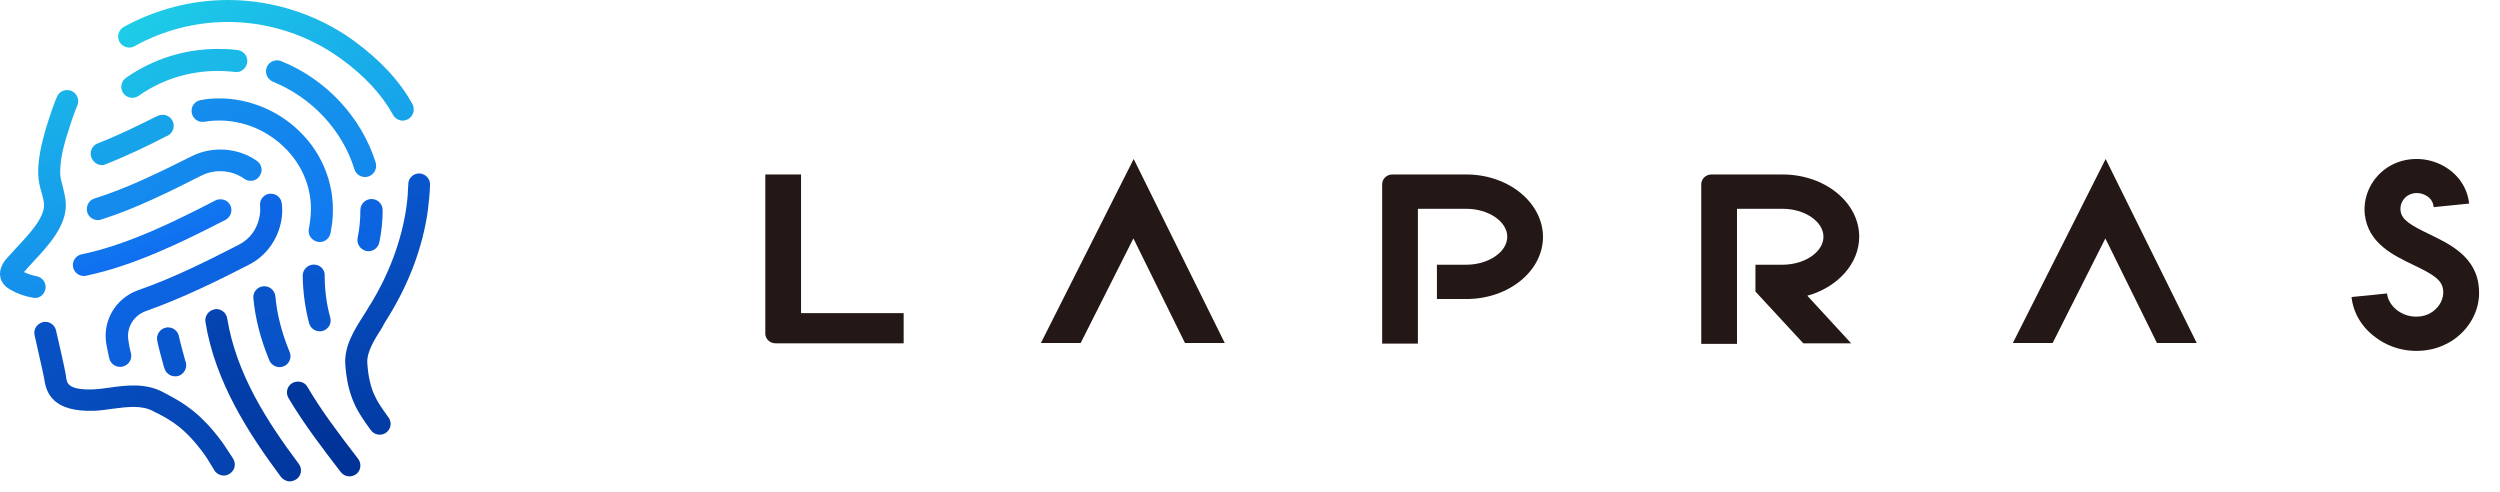 <?xml version="1.0" encoding="utf-8"?>
<svg xmlns="http://www.w3.org/2000/svg" fill="none" height="39" viewBox="0 0 198 39" width="198">
 <path d="M192.429 18.561C190.945 17.843 190.214 17.43 190.123 16.689C190.054 16.167 190.351 15.623 190.853 15.405C191.241 15.231 191.721 15.253 192.109 15.47C192.337 15.579 192.702 15.862 192.748 16.406L195.556 16.123C195.419 14.861 194.666 13.751 193.479 13.119C192.269 12.466 190.83 12.423 189.621 12.967C188.045 13.685 187.109 15.34 187.292 16.994C187.566 19.28 189.552 20.216 191.127 20.978C192.725 21.74 193.456 22.175 193.502 23.046C193.547 23.655 193.228 24.265 192.702 24.657C192.588 24.744 192.429 24.831 192.292 24.896C191.63 25.179 190.808 25.136 190.146 24.765C189.529 24.417 189.118 23.851 189.05 23.242L186.242 23.525C186.379 24.809 187.086 25.963 188.182 26.746C188.365 26.877 188.548 27.008 188.753 27.116C189.575 27.574 190.488 27.791 191.378 27.791C192.086 27.791 192.794 27.661 193.456 27.378C193.798 27.225 194.118 27.051 194.392 26.855C194.438 26.833 194.46 26.79 194.506 26.768C195.739 25.832 196.446 24.374 196.332 22.893C196.195 20.346 194.004 19.323 192.429 18.561Z" fill="#231815"/>
 <path d="M159.417 27.168H162.568L166.746 18.882L170.832 27.168H173.982L166.768 12.591L159.417 27.168Z" fill="#231815"/>
 <path d="M147.249 18.751C147.249 16.033 144.533 13.819 141.177 13.819H135.538C135.104 13.819 134.739 14.169 134.739 14.586V27.234H137.57V16.537H141.177C142.935 16.537 144.418 17.545 144.418 18.751C144.418 19.956 142.935 20.965 141.177 20.965H139.031V23.091L142.82 27.19H146.61L143.14 23.42C145.514 22.762 147.249 20.899 147.249 18.751Z" fill="#231815"/>
 <path d="M116.133 13.819H110.266C109.832 13.819 109.467 14.169 109.467 14.586V27.168V27.212H112.298V27.168V16.537H116.133C117.891 16.537 119.375 17.545 119.375 18.751C119.375 19.956 117.891 20.965 116.133 20.965H113.804V23.683H116.133C119.489 23.683 122.206 21.469 122.206 18.751C122.183 16.033 119.466 13.819 116.133 13.819Z" fill="#231815"/>
 <path d="M82.437 27.168H85.588L89.765 18.882L93.852 27.168H97.002L89.788 12.591L82.437 27.168Z" fill="#231815"/>
 <path d="M63.443 13.819H60.612V26.423C60.612 26.839 60.977 27.19 61.411 27.19H71.57V24.801H63.443V13.819Z" fill="#231815"/>
 <path d="M23.663 10.346C21.942 8.695 19.646 7.792 17.351 7.792C16.865 7.792 16.379 7.836 15.894 7.924C15.408 8.012 15.099 8.453 15.188 8.937C15.276 9.421 15.717 9.729 16.203 9.641C18.432 9.267 20.772 9.993 22.471 11.622C24.083 13.163 24.855 15.276 24.568 17.411C24.546 17.632 24.502 17.874 24.458 18.138C24.37 18.622 24.701 19.062 25.164 19.15C25.209 19.15 25.275 19.172 25.319 19.172C25.738 19.172 26.113 18.864 26.18 18.446C26.224 18.138 26.268 17.874 26.312 17.632C26.621 14.924 25.672 12.261 23.663 10.346Z" fill="url(#paint0_linear_815_5283)"/>
 <path d="M28.917 14.022C29.005 14.022 29.093 14 29.182 13.978C29.645 13.823 29.888 13.339 29.756 12.877C28.63 9.289 25.826 6.273 22.273 4.843C22.162 4.799 22.052 4.777 21.942 4.777C21.589 4.777 21.279 4.975 21.125 5.327C20.948 5.767 21.169 6.273 21.611 6.471C24.701 7.726 27.129 10.324 28.078 13.427C28.188 13.78 28.541 14.022 28.917 14.022Z" fill="url(#paint1_linear_815_5283)"/>
 <path d="M22.14 29.078C22.251 29.078 22.361 29.056 22.471 29.012C22.913 28.836 23.134 28.308 22.935 27.867C22.317 26.37 21.942 24.918 21.809 23.465C21.765 23.025 21.39 22.672 20.948 22.672C20.926 22.672 20.904 22.672 20.86 22.672C20.375 22.716 20.021 23.135 20.066 23.619C20.22 25.248 20.639 26.855 21.324 28.528C21.478 28.88 21.809 29.078 22.14 29.078Z" fill="url(#paint2_linear_815_5283)"/>
 <path d="M24.855 20.955C24.37 20.955 23.972 21.352 23.972 21.836C23.994 23.157 24.171 24.411 24.48 25.6C24.59 25.996 24.944 26.238 25.319 26.238C25.385 26.238 25.473 26.238 25.54 26.216C26.003 26.084 26.29 25.622 26.158 25.16C25.871 24.125 25.716 23.003 25.716 21.836C25.738 21.33 25.341 20.955 24.855 20.955Z" fill="url(#paint3_linear_815_5283)"/>
 <path d="M29.005 19.877C29.071 19.899 29.115 19.899 29.182 19.899C29.579 19.899 29.954 19.613 30.042 19.195C30.219 18.358 30.307 17.5 30.307 16.641C30.307 16.157 29.91 15.761 29.424 15.761C28.939 15.761 28.541 16.157 28.541 16.641C28.541 17.39 28.475 18.138 28.321 18.842C28.233 19.327 28.541 19.767 29.005 19.877Z" fill="url(#paint4_linear_815_5283)"/>
 <path d="M14.172 26.635C14.084 26.216 13.731 25.93 13.311 25.93C13.245 25.93 13.201 25.93 13.135 25.952C12.671 26.04 12.362 26.503 12.45 26.965C12.561 27.559 12.826 28.462 12.98 29.056L13.024 29.166C13.135 29.562 13.488 29.804 13.863 29.804C13.951 29.804 14.018 29.804 14.106 29.782C14.569 29.65 14.834 29.166 14.724 28.704L14.68 28.594C14.525 28.021 14.283 27.163 14.172 26.635Z" fill="url(#paint5_linear_815_5283)"/>
 <path d="M30.771 25.072C32.404 22.43 33.486 19.547 33.883 16.685C33.971 16.003 34.038 15.32 34.06 14.638C34.082 14.154 33.684 13.757 33.221 13.735H33.199C32.735 13.735 32.338 14.11 32.338 14.572C32.316 15.188 32.272 15.805 32.184 16.421C31.808 19.04 30.815 21.704 29.314 24.147C29.314 24.147 29.314 24.169 29.292 24.169C29.137 24.433 28.983 24.697 28.806 24.962C28.078 26.106 27.239 27.405 27.349 28.902C27.548 31.543 28.365 32.666 29.292 33.965L29.358 34.053C29.535 34.295 29.8 34.427 30.064 34.427C30.241 34.427 30.418 34.383 30.572 34.273C30.97 33.986 31.058 33.458 30.771 33.062L30.705 32.974C29.822 31.741 29.248 30.949 29.093 28.792C29.027 27.867 29.645 26.921 30.285 25.908C30.418 25.622 30.594 25.358 30.771 25.072Z" fill="url(#paint6_linear_815_5283)"/>
 <path d="M22.273 17.5C22.361 17.037 22.383 16.575 22.317 16.113C22.273 15.672 21.898 15.342 21.456 15.342C21.434 15.342 21.39 15.342 21.368 15.342C20.882 15.386 20.551 15.827 20.595 16.289C20.617 16.575 20.617 16.883 20.551 17.169C20.375 18.138 19.779 18.952 18.896 19.392C16.534 20.603 13.797 21.99 10.95 22.98C9.14 23.619 8.08 25.446 8.433 27.317C8.499 27.669 8.566 27.999 8.654 28.373C8.742 28.77 9.095 29.056 9.515 29.056C9.581 29.056 9.647 29.056 9.713 29.034C10.177 28.924 10.486 28.462 10.376 27.999C10.287 27.669 10.221 27.339 10.177 27.009C9.978 25.974 10.574 24.984 11.568 24.631C14.503 23.597 17.328 22.188 19.735 20.955C21.059 20.273 21.986 19.018 22.273 17.5Z" fill="url(#paint7_linear_815_5283)"/>
 <path d="M3.599 22.892C3.688 22.43 3.379 21.968 2.915 21.88C2.562 21.814 2.231 21.704 1.9 21.55C2.098 21.308 2.363 21.021 2.628 20.735C3.82 19.459 5.299 17.874 5.211 16.091C5.189 15.607 5.056 15.166 4.968 14.77C4.88 14.418 4.769 14.066 4.769 13.758C4.747 12.811 4.968 11.842 5.233 10.94C5.387 10.434 5.851 8.959 6.116 8.387C6.314 7.946 6.138 7.44 5.696 7.22C5.586 7.154 5.453 7.132 5.321 7.132C4.99 7.132 4.681 7.308 4.526 7.638C4.151 8.453 3.577 10.346 3.555 10.456C3.268 11.49 3.003 12.613 3.025 13.802C3.047 14.33 3.158 14.814 3.29 15.232C3.379 15.562 3.467 15.893 3.489 16.179C3.533 17.235 2.341 18.512 1.37 19.547C1.061 19.877 0.774 20.207 0.509 20.493C0.355 20.669 -0.109 21.242 0.024 21.924C0.068 22.21 0.244 22.606 0.774 22.915C1.326 23.245 1.944 23.465 2.584 23.575C2.628 23.575 2.694 23.597 2.738 23.597C3.158 23.619 3.511 23.311 3.599 22.892Z" fill="url(#paint8_linear_815_5283)"/>
 <path d="M24.348 30.641C24.193 30.355 23.884 30.223 23.597 30.223C23.443 30.223 23.288 30.267 23.156 30.333C22.736 30.575 22.604 31.103 22.847 31.521C24.105 33.656 25.716 35.726 26.996 37.398C27.173 37.619 27.416 37.729 27.681 37.729C27.857 37.729 28.056 37.663 28.21 37.553C28.586 37.266 28.652 36.716 28.365 36.342C26.776 34.273 25.473 32.556 24.348 30.641Z" fill="url(#paint9_linear_815_5283)"/>
 <path d="M18.609 5.701C19.094 5.767 19.514 5.415 19.58 4.931C19.646 4.446 19.293 4.028 18.807 3.962C18.3 3.896 17.77 3.874 17.262 3.874C14.658 3.874 12.119 4.667 9.978 6.163C9.581 6.449 9.493 6.978 9.758 7.374C9.934 7.616 10.199 7.748 10.464 7.748C10.64 7.748 10.817 7.704 10.972 7.594C13.179 6.031 15.894 5.371 18.609 5.701Z" fill="url(#paint10_linear_815_5283)"/>
 <path d="M17.991 25.204C17.924 24.786 17.549 24.477 17.13 24.477C17.086 24.477 17.042 24.477 16.997 24.5C16.512 24.587 16.203 25.028 16.269 25.49C17.042 30.289 19.734 34.383 22.251 37.773C22.427 37.993 22.692 38.125 22.957 38.125C23.134 38.125 23.31 38.059 23.487 37.949C23.884 37.663 23.95 37.112 23.663 36.738C21.147 33.37 18.719 29.628 17.991 25.204Z" fill="url(#paint11_linear_815_5283)"/>
 <path d="M17.616 35.043C15.828 32.6 14.349 31.83 13.289 31.257C13.179 31.191 13.069 31.147 12.958 31.081C11.546 30.311 10 30.509 8.632 30.707C8.19 30.773 7.793 30.817 7.396 30.839C5.387 30.905 5.299 30.355 5.233 29.849C5.211 29.628 5.1 29.034 4.438 26.172C4.35 25.776 3.997 25.49 3.599 25.49C3.533 25.49 3.467 25.49 3.401 25.512C2.937 25.622 2.628 26.084 2.738 26.547C3.379 29.342 3.489 29.915 3.511 30.047C3.666 31.169 4.239 32.644 7.462 32.534H7.484C7.948 32.512 8.411 32.446 8.853 32.38C10.067 32.226 11.214 32.072 12.119 32.556C12.23 32.622 12.34 32.688 12.473 32.732C13.51 33.282 14.658 33.877 16.203 36.012C16.269 36.1 16.468 36.386 16.975 37.245C17.13 37.509 17.439 37.663 17.726 37.663C17.88 37.663 18.035 37.619 18.167 37.531C18.587 37.289 18.719 36.76 18.476 36.342C18.079 35.748 17.792 35.285 17.616 35.043Z" fill="url(#paint12_linear_815_5283)"/>
 <path d="M10.663 3.654C12.914 2.399 15.474 1.739 18.057 1.739C21.258 1.739 24.414 2.774 26.996 4.645C28.851 5.987 30.241 7.484 31.124 9.091C31.279 9.377 31.587 9.553 31.896 9.553C32.029 9.553 32.184 9.509 32.316 9.443C32.735 9.201 32.89 8.673 32.669 8.255C31.676 6.428 30.109 4.755 28.034 3.236C25.164 1.145 21.611 0 18.057 0C15.165 0 12.318 0.748 9.802 2.135C9.382 2.377 9.228 2.906 9.471 3.324C9.713 3.742 10.243 3.896 10.663 3.654Z" fill="url(#paint13_linear_815_5283)"/>
 <path d="M8.058 13.075C8.168 13.075 8.279 13.053 8.367 13.009C10.044 12.349 11.788 11.512 13.091 10.83L13.289 10.742C13.709 10.522 13.885 9.993 13.664 9.575C13.51 9.267 13.201 9.091 12.892 9.091C12.759 9.091 12.627 9.113 12.495 9.179L12.296 9.267C11.016 9.905 9.338 10.742 7.727 11.358C7.285 11.534 7.065 12.041 7.241 12.481C7.396 12.855 7.727 13.075 8.058 13.075Z" fill="url(#paint14_linear_815_5283)"/>
 <path d="M7.749 17.433C7.837 17.433 7.926 17.411 8.014 17.389C10.729 16.531 13.51 15.144 15.894 13.934C16.997 13.361 18.344 13.449 19.337 14.154C19.734 14.44 20.286 14.352 20.551 13.956C20.838 13.559 20.75 13.031 20.352 12.745C19.514 12.15 18.476 11.842 17.461 11.842C16.666 11.842 15.85 12.018 15.099 12.415C12.759 13.581 10.067 14.924 7.484 15.716C7.021 15.871 6.778 16.355 6.91 16.817C7.021 17.191 7.374 17.433 7.749 17.433Z" fill="url(#paint15_linear_815_5283)"/>
 <path d="M5.785 21.154C5.873 21.572 6.226 21.858 6.645 21.858C6.712 21.858 6.756 21.858 6.822 21.836C10.596 21.044 14.349 19.217 17.858 17.412C18.278 17.192 18.454 16.663 18.233 16.245C18.079 15.937 17.77 15.783 17.461 15.783C17.328 15.783 17.196 15.805 17.064 15.871C13.665 17.632 10.044 19.393 6.469 20.141C6.005 20.229 5.696 20.691 5.785 21.154Z" fill="url(#paint16_linear_815_5283)"/>
 <defs>
  <linearGradient gradientUnits="userSpaceOnUse" id="paint0_linear_815_5283" x1="3.189" x2="52.124" y1="-27.523" y2="94.895">
   <stop stop-color="#1ED2E6"/>
   <stop offset="0.135" stop-color="#19B0E9"/>
   <stop offset="0.345" stop-color="#1280EE"/>
   <stop offset="0.45" stop-color="#0F6EF0"/>
   <stop offset="1" stop-color="#003296"/>
  </linearGradient>
  <linearGradient gradientUnits="userSpaceOnUse" id="paint1_linear_815_5283" x1="0.461" x2="58.895" y1="-28.869" y2="123.489">
   <stop stop-color="#1ED2E6"/>
   <stop offset="0.135" stop-color="#19B0E9"/>
   <stop offset="0.345" stop-color="#1280EE"/>
   <stop offset="0.45" stop-color="#0F6EF0"/>
   <stop offset="1" stop-color="#003296"/>
  </linearGradient>
  <linearGradient gradientUnits="userSpaceOnUse" id="paint2_linear_815_5283" x1="-88.159" x2="-42.606" y1="-129.284" y2="114.448">
   <stop stop-color="#1ED2E6"/>
   <stop offset="0.135" stop-color="#19B0E9"/>
   <stop offset="0.345" stop-color="#1280EE"/>
   <stop offset="0.45" stop-color="#0F6EF0"/>
   <stop offset="1" stop-color="#003296"/>
  </linearGradient>
  <linearGradient gradientUnits="userSpaceOnUse" id="paint3_linear_815_5283" x1="-117.482" x2="-66.795" y1="-154.552" y2="142.651">
   <stop stop-color="#1ED2E6"/>
   <stop offset="0.135" stop-color="#19B0E9"/>
   <stop offset="0.345" stop-color="#1280EE"/>
   <stop offset="0.45" stop-color="#0F6EF0"/>
   <stop offset="1" stop-color="#003296"/>
  </linearGradient>
  <linearGradient gradientUnits="userSpaceOnUse" id="paint4_linear_815_5283" x1="-109.24" x2="-35.366" y1="-168.043" y2="207.884">
   <stop stop-color="#1ED2E6"/>
   <stop offset="0.135" stop-color="#19B0E9"/>
   <stop offset="0.345" stop-color="#1280EE"/>
   <stop offset="0.45" stop-color="#0F6EF0"/>
   <stop offset="1" stop-color="#003296"/>
  </linearGradient>
  <linearGradient gradientUnits="userSpaceOnUse" id="paint5_linear_815_5283" x1="-112.653" x2="-17.09" y1="-218.489" y2="175.391">
   <stop stop-color="#1ED2E6"/>
   <stop offset="0.135" stop-color="#19B0E9"/>
   <stop offset="0.345" stop-color="#1280EE"/>
   <stop offset="0.45" stop-color="#0F6EF0"/>
   <stop offset="1" stop-color="#003296"/>
  </linearGradient>
  <linearGradient gradientUnits="userSpaceOnUse" id="paint6_linear_815_5283" x1="-28.68" x2="-18.551" y1="-29.74" y2="47.013">
   <stop stop-color="#1ED2E6"/>
   <stop offset="0.135" stop-color="#19B0E9"/>
   <stop offset="0.345" stop-color="#1280EE"/>
   <stop offset="0.45" stop-color="#0F6EF0"/>
   <stop offset="1" stop-color="#003296"/>
  </linearGradient>
  <linearGradient gradientUnits="userSpaceOnUse" id="paint7_linear_815_5283" x1="-0.226" x2="41.448" y1="-35.81" y2="64.74">
   <stop stop-color="#1ED2E6"/>
   <stop offset="0.135" stop-color="#19B0E9"/>
   <stop offset="0.345" stop-color="#1280EE"/>
   <stop offset="0.45" stop-color="#0F6EF0"/>
   <stop offset="1" stop-color="#003296"/>
  </linearGradient>
  <linearGradient gradientUnits="userSpaceOnUse" id="paint8_linear_815_5283" x1="-1.73" x2="12.931" y1="-3.596" y2="92.289">
   <stop stop-color="#1ED2E6"/>
   <stop offset="0.135" stop-color="#19B0E9"/>
   <stop offset="0.345" stop-color="#1280EE"/>
   <stop offset="0.45" stop-color="#0F6EF0"/>
   <stop offset="1" stop-color="#003296"/>
  </linearGradient>
  <linearGradient gradientUnits="userSpaceOnUse" id="paint9_linear_815_5283" x1="-54.284" x2="7.38" y1="-150.556" y2="45.288">
   <stop stop-color="#1ED2E6"/>
   <stop offset="0.135" stop-color="#19B0E9"/>
   <stop offset="0.345" stop-color="#1280EE"/>
   <stop offset="0.45" stop-color="#0F6EF0"/>
   <stop offset="1" stop-color="#003296"/>
  </linearGradient>
  <linearGradient gradientUnits="userSpaceOnUse" id="paint10_linear_815_5283" x1="10.782" x2="219.097" y1="-29.95" y2="169.053">
   <stop stop-color="#1ED2E6"/>
   <stop offset="0.135" stop-color="#19B0E9"/>
   <stop offset="0.345" stop-color="#1280EE"/>
   <stop offset="0.45" stop-color="#0F6EF0"/>
   <stop offset="1" stop-color="#003296"/>
  </linearGradient>
  <linearGradient gradientUnits="userSpaceOnUse" id="paint11_linear_815_5283" x1="-31.636" x2="-6.216" y1="-62.463" y2="50.194">
   <stop stop-color="#1ED2E6"/>
   <stop offset="0.135" stop-color="#19B0E9"/>
   <stop offset="0.345" stop-color="#1280EE"/>
   <stop offset="0.45" stop-color="#0F6EF0"/>
   <stop offset="1" stop-color="#003296"/>
  </linearGradient>
  <linearGradient gradientUnits="userSpaceOnUse" id="paint12_linear_815_5283" x1="-4.28" x2="50.646" y1="-63.539" y2="40.083">
   <stop stop-color="#1ED2E6"/>
   <stop offset="0.135" stop-color="#19B0E9"/>
   <stop offset="0.345" stop-color="#1280EE"/>
   <stop offset="0.45" stop-color="#0F6EF0"/>
   <stop offset="1" stop-color="#003296"/>
  </linearGradient>
  <linearGradient gradientUnits="userSpaceOnUse" id="paint13_linear_815_5283" x1="13.308" x2="97.874" y1="-4.996" y2="79.929">
   <stop stop-color="#1ED2E6"/>
   <stop offset="0.135" stop-color="#19B0E9"/>
   <stop offset="0.345" stop-color="#1280EE"/>
   <stop offset="0.45" stop-color="#0F6EF0"/>
   <stop offset="1" stop-color="#003296"/>
  </linearGradient>
  <linearGradient gradientUnits="userSpaceOnUse" id="paint14_linear_815_5283" x1="1.4" x2="189.034" y1="-60.582" y2="219.069">
   <stop stop-color="#1ED2E6"/>
   <stop offset="0.135" stop-color="#19B0E9"/>
   <stop offset="0.345" stop-color="#1280EE"/>
   <stop offset="0.45" stop-color="#0F6EF0"/>
   <stop offset="1" stop-color="#003296"/>
  </linearGradient>
  <linearGradient gradientUnits="userSpaceOnUse" id="paint15_linear_815_5283" x1="5.481" x2="149.973" y1="-66.02" y2="77.598">
   <stop stop-color="#1ED2E6"/>
   <stop offset="0.135" stop-color="#19B0E9"/>
   <stop offset="0.345" stop-color="#1280EE"/>
   <stop offset="0.45" stop-color="#0F6EF0"/>
   <stop offset="1" stop-color="#003296"/>
  </linearGradient>
  <linearGradient gradientUnits="userSpaceOnUse" id="paint16_linear_815_5283" x1="6.344" x2="19.936" y1="3.162" y2="40.609">
   <stop stop-color="#1ED2E6"/>
   <stop offset="0.135" stop-color="#19B0E9"/>
   <stop offset="0.345" stop-color="#1280EE"/>
   <stop offset="0.45" stop-color="#0F6EF0"/>
   <stop offset="1" stop-color="#003296"/>
  </linearGradient>
 </defs>
</svg>